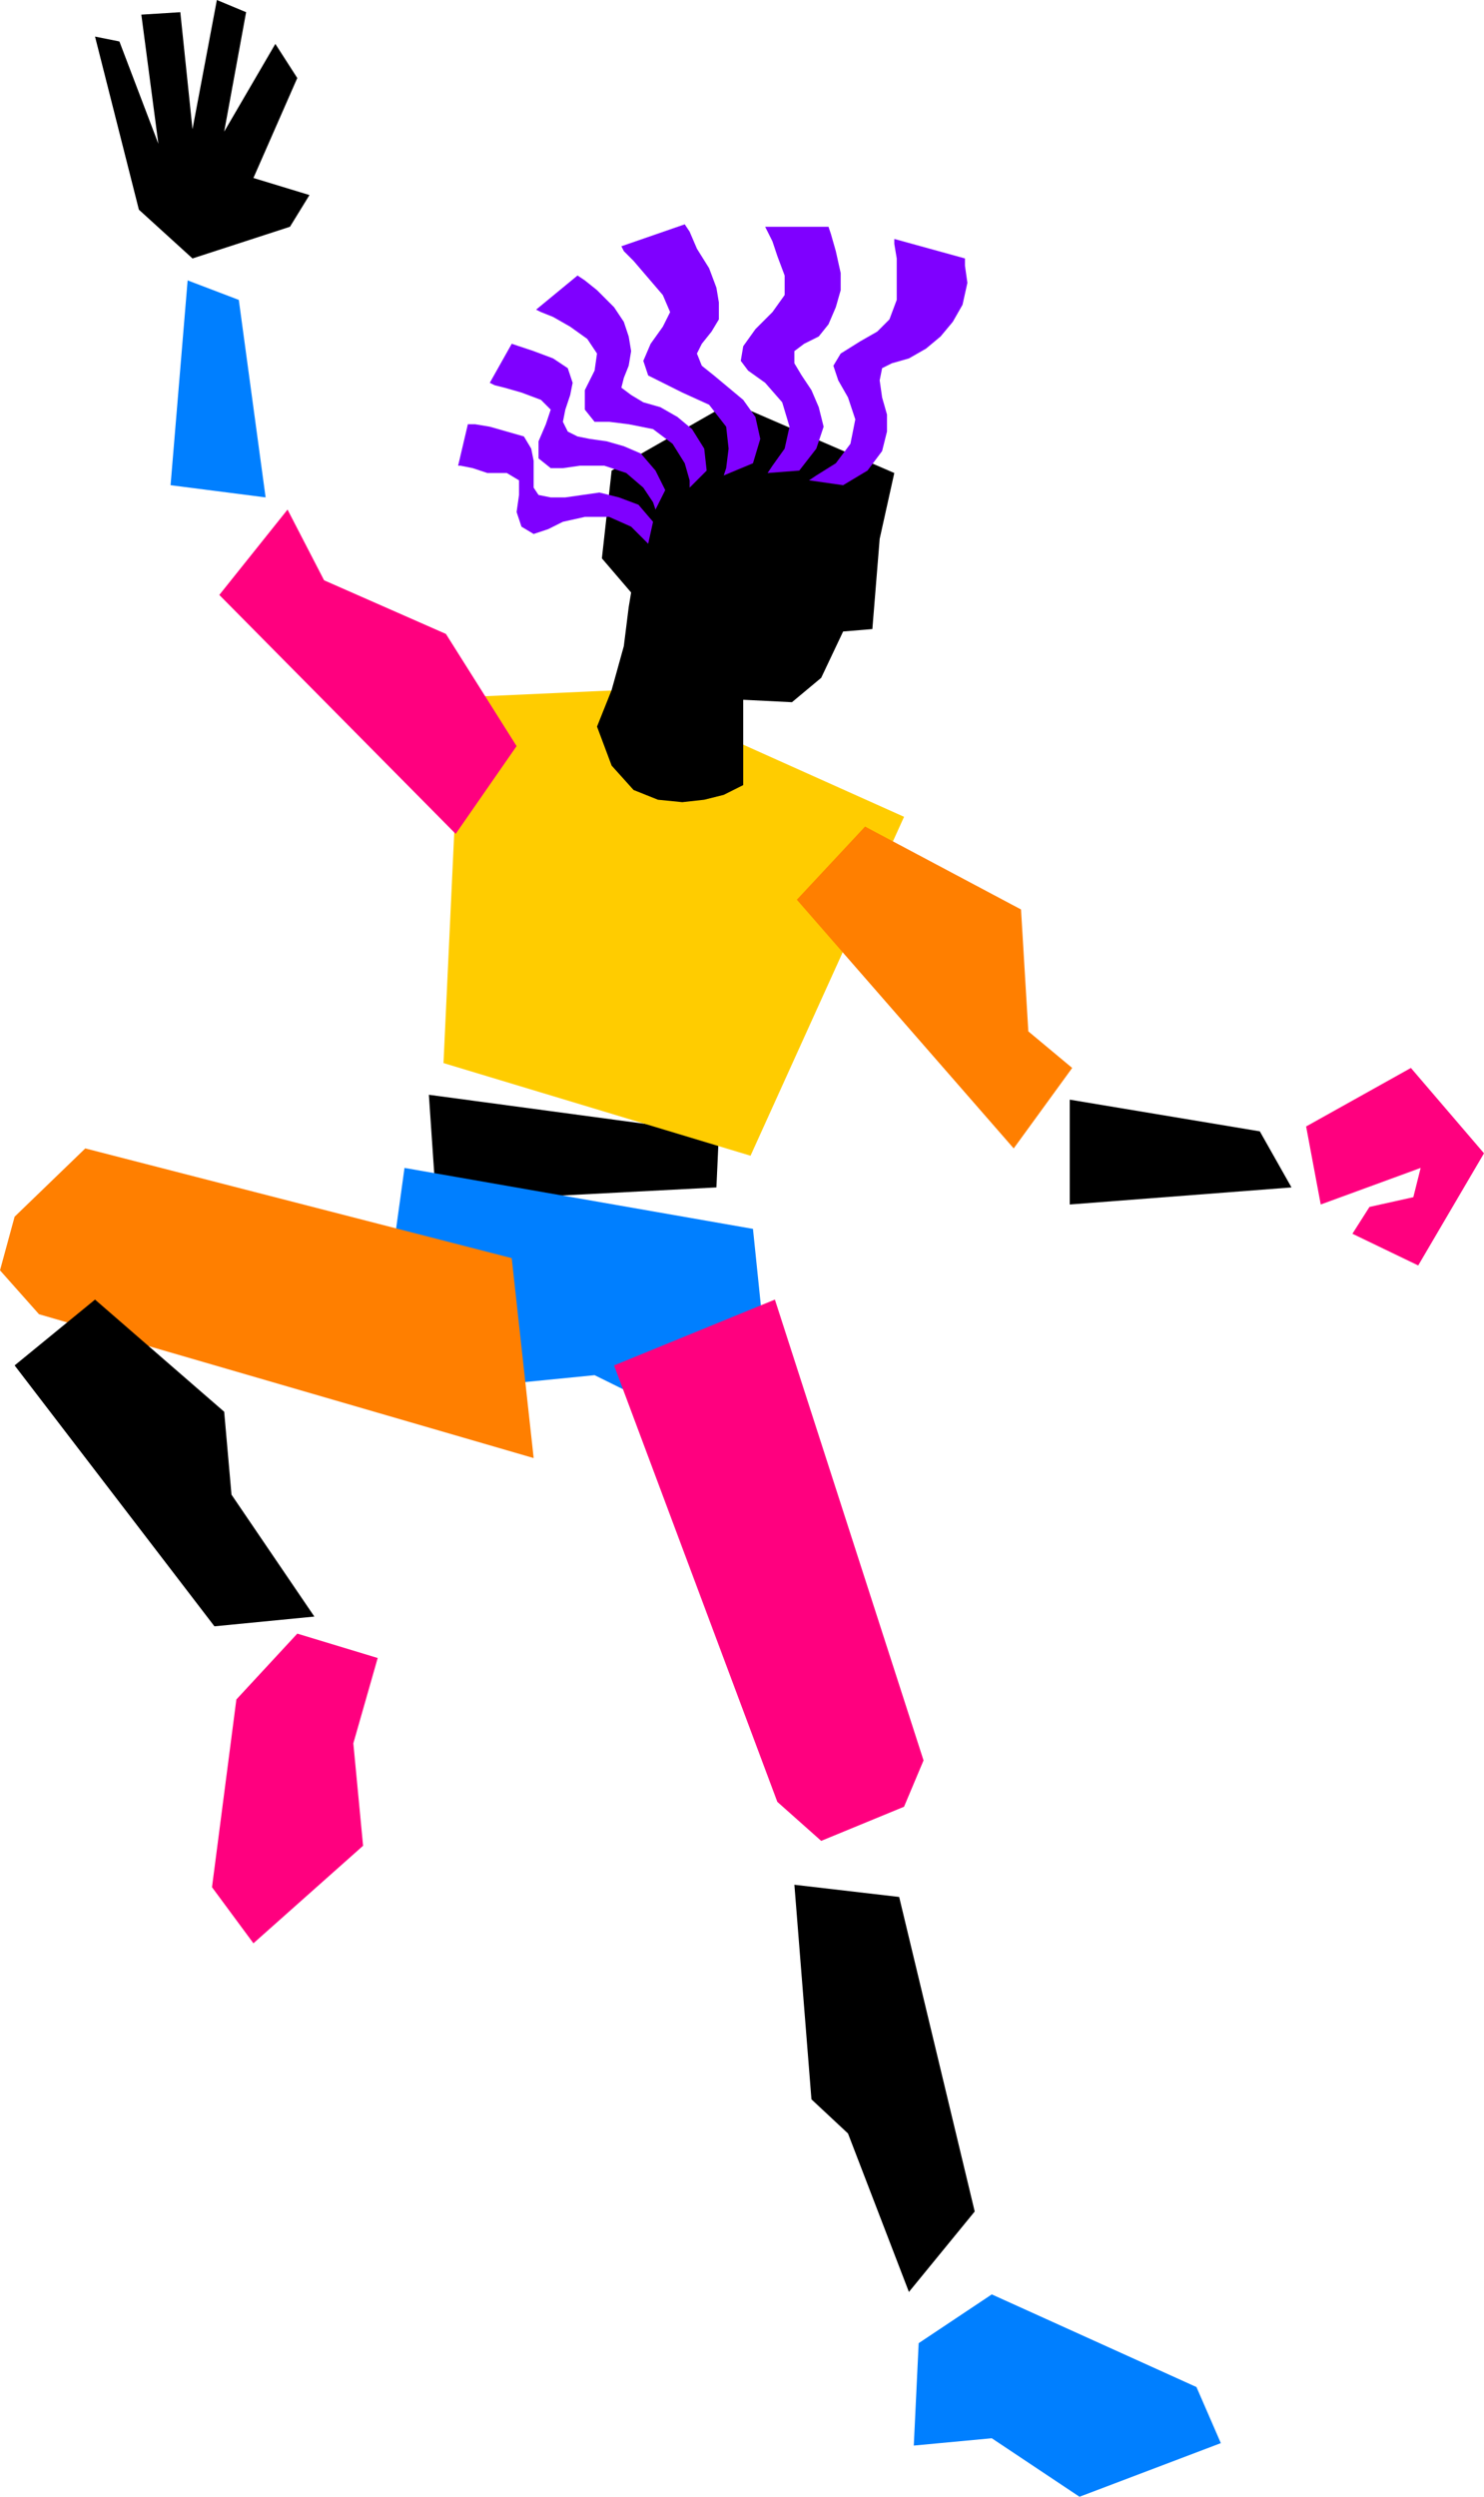 <svg xmlns="http://www.w3.org/2000/svg" width="58.464" height="98.304" fill-rule="evenodd" stroke-linecap="round" preserveAspectRatio="none" viewBox="0 0 609 1024"><style>.pen1{stroke:none}.brush2{fill:#000}.brush3{fill:#007fff}.brush5{fill:#ff007f}.brush6{fill:#ff7f00}.brush7{fill:#7f00ff}</style><path d="m176 449 119 16-1 22-115 6-3-44z" class="pen1 brush2"/><path d="m166 479-13 94 91-9 75 37-10-97-143-25z" class="pen1 brush3"/><path d="m189 286 66-3 116 52-63 139-126-38 7-150z" class="pen1" style="fill:#fc0"/><path d="m212 306-25 36-97-98 28-35 15 29 50 22 29 46z" class="pen1 brush5"/><path d="m355 339-28 30 89 102 24-33-18-15-3-50-64-34z" class="pen1 brush6"/><path d="m70 199 7-84 21 8 11 81-39-5z" class="pen1 brush3"/><path d="m439 494 91-7-13-23-78-13v43z" class="pen1 brush2"/><path d="m210 516 9 82-203-59-16-18 6-22 29-28 175 45z" class="pen1 brush6"/><path d="m318 533-66 27 67 179 18 16 34-14 8-19-61-189z" class="pen1 brush5"/><path d="M39 533 6 560l82 107 41-4-34-50-3-34-53-46zm287 240 43 5 31 129-27 33-25-65-15-14-7-88z" class="pen1 brush2"/><path d="m97 697-10 77 17 23 45-40-4-42 10-35-33-10-25 27z" class="pen1 brush5"/><path d="m407 941 84 38 10 23-58 22-36-24-32 3 2-42 30-20z" class="pen1 brush3"/><path d="m300 165-49 28-4 36 12 14-1 6-2 16-5 18-6 15 6 16 9 10 10 4 10 1 9-1 8-2 6-3 2-1v-35l20 1 12-10 9-19 12-1 3-37 6-27-67-29z" class="pen1 brush2"/><path d="m273 201-4 8-1-3-4-6-7-6-9-3h-10l-7 1h-5l-5-4v-7l3-7 2-6-4-4-8-3-7-2-4-1-2-1 9-16 3 1 6 2 8 3 6 4 2 6-1 5-2 6-1 5 2 4 4 2 5 1 7 1 7 2 7 3 6 7 4 8z" class="pen1 brush7"/><path d="m290 193-7 7v-3l-2-7-5-8-8-6-10-2-8-1h-6l-4-5v-8l4-8 1-7-4-6-7-5-7-4-5-2-2-1 17-14 3 2 5 4 7 7 4 6 2 6 1 6-1 6-2 5-1 4 4 3 5 3 7 2 7 4 6 5 5 8 1 9z" class="pen1 brush7"/><path d="m309 190-12 5 1-3 1-8-1-9-7-9-11-5-8-4-6-3-2-6 3-7 5-7 3-6-3-7-6-7-6-7-4-4-1-2 26-9 2 3 3 7 5 8 3 8 1 6v7l-3 5-4 5-2 4 2 5 5 4 6 5 6 5 5 7 2 9-3 10z" class="pen1 brush7"/><path d="m328 193-13 1 2-3 5-7 2-9-3-10-7-8-7-5-3-4 1-6 5-7 7-7 5-7v-8l-3-8-2-6-2-4-1-2h26l1 3 2 7 2 9v7l-2 7-3 7-4 5-6 3-4 3v5l3 5 4 6 3 7 2 8-3 9-7 9z" class="pen1 brush7"/><path d="m346 199-14-2 3-2 8-5 6-8 2-10-3-9-4-7-2-6 3-5 8-5 7-4 5-5 3-8v-17l-1-6v-2l29 8v3l1 7-2 9-4 7-5 6-6 5-7 4-7 2-4 2-1 5 1 7 2 7v7l-2 8-6 8-10 6zm-78 15-2 9-2-2-5-5-9-4h-10l-9 2-6 3-6 2-5-3-2-6 1-7v-6l-5-3h-8l-6-2-5-1h-1l4-17h3l6 1 7 2 7 2 3 5 1 5v11l2 3 5 1h6l7-1 7-1 8 2 8 3 6 7z" class="pen1 brush7"/><path d="m536 462 43-24 30 35-27 46-27-13 7-11 18-4 3-12-41 15-6-32z" class="pen1 brush5"/><path d="m79 106 40-13 8-13-23-7 18-41-9-14-21 36 9-49-12-5-10 53-5-48-16 1 7 53-16-42-10-2 18 71 22 20z" class="pen1 brush2"/></svg>
